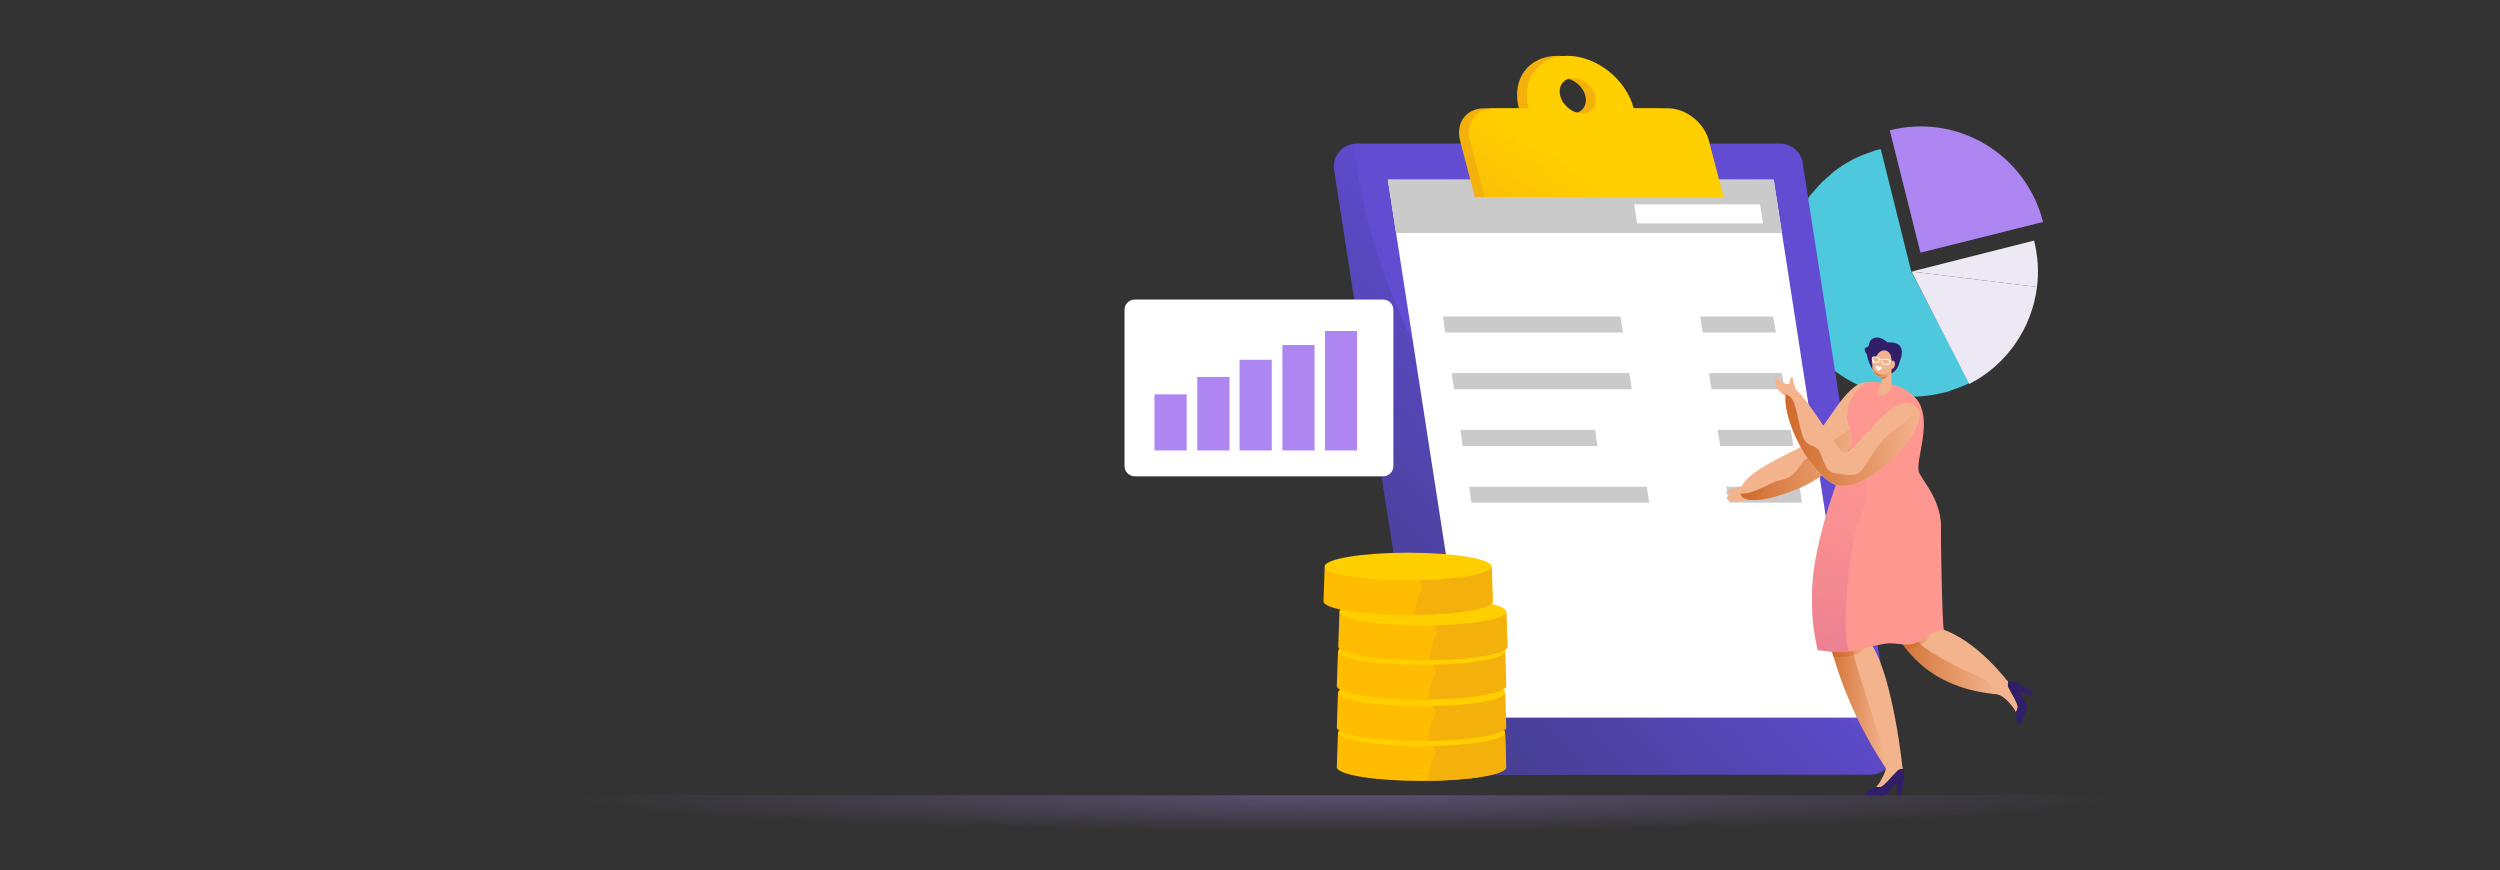 <?xml version="1.0" encoding="UTF-8"?> <svg xmlns="http://www.w3.org/2000/svg" xmlns:xlink="http://www.w3.org/1999/xlink" version="1.1" id="Layer_1" x="0px" y="0px" viewBox="0 0 1034 360" style="enable-background:new 0 0 1034 360;" xml:space="preserve"><rect x="0" y="0" width="1034" height="360" fill="#333333" stroke="none"/> <style type="text/css"> .st0{opacity:0.32;fill:url(#SVGID_1_);} .st1{fill:#614CD2;} .st2{fill:#FFFFFF;} .st3{fill:#4EC8DC;} .st4{fill:#AD86F2;} .st5{fill:#EDE9F4;} .st6{fill:url(#SVGID_00000124869316163383851050000007638416401146309257_);} .st7{fill:#CACACA;} .st8{fill:#F4B10B;} .st9{fill:#FFCF00;} .st10{fill:url(#SVGID_00000139282755612918152460000014212917441466745732_);} .st11{fill:#FFBC00;} .st12{fill:#F3B38D;} .st13{fill:url(#SVGID_00000035511718770979799010000015758407041544606126_);} .st14{fill:#311E69;} .st15{fill:url(#SVGID_00000047761078384500780360000007429517179718787461_);} .st16{fill:url(#SVGID_00000042695247936644872550000000734395534603301001_);} .st17{fill:url(#SVGID_00000167393523640573681250000006386150239869756070_);} .st18{fill:url(#SVGID_00000075842788552484061460000004346409135004163766_);} .st19{fill:#FF9791;} .st20{fill:url(#SVGID_00000044163989076429933750000013033686160639800751_);} .st21{fill:url(#SVGID_00000153689864960965572960000003864445376383972003_);} .st22{fill:url(#SVGID_00000078009951083366926040000012659076871374887866_);} .st23{fill:url(#SVGID_00000087411591825265999520000004174217062771194044_);} </style> <radialGradient id="SVGID_1_" cx="591.721" cy="329.12" r="285.358" gradientTransform="matrix(1.121 0 0 5.094702e-02 -106.904 312.6)" gradientUnits="userSpaceOnUse"> <stop offset="3.458915e-04" style="stop-color:#AD86F2"></stop> <stop offset="1" style="stop-color:#AD86F2;stop-opacity:0"></stop> </radialGradient> <rect x="240.1" y="328.9" class="st0" width="643.8" height="26.1"></rect> <g> <g> <g> <path class="st1" d="M738.7,117.3c0-0.1,0-0.1,0-0.1C738.7,117.2,738.7,117.2,738.7,117.3z"></path> <path class="st1" d="M747.7,82.6c0.1-0.1,0.2-0.2,0.2-0.3C747.9,82.3,747.8,82.5,747.7,82.6z"></path> <path class="st1" d="M750.1,79.4c0.1-0.1,0.2-0.2,0.3-0.3C750.3,79.2,750.2,79.3,750.1,79.4z"></path> <path class="st1" d="M739,120.1c0-0.2-0.1-0.3-0.1-0.5C739,119.8,739,120,739,120.1z"></path> <path class="st1" d="M740.7,97.2c0.1-0.2,0.1-0.3,0.1-0.5C740.7,96.9,740.7,97.1,740.7,97.2z"></path> <path class="st1" d="M748.5,81.5c0.1-0.1,0.1-0.2,0.2-0.3C748.6,81.4,748.5,81.5,748.5,81.5z"></path> <path class="st1" d="M751.6,77.6c0.1-0.1,0.2-0.2,0.3-0.3C751.8,77.4,751.7,77.5,751.6,77.6z"></path> <path class="st1" d="M738.9,118.8c0-0.1-0.1-0.3-0.1-0.4C738.8,118.5,738.9,118.7,738.9,118.8z"></path> <path class="st1" d="M749.4,80.3c0.1-0.1,0.1-0.1,0.2-0.2C749.5,80.2,749.4,80.3,749.4,80.3z"></path> <path class="st1" d="M750.8,78.5c0.1-0.1,0.2-0.2,0.3-0.3C751,78.3,751,78.4,750.8,78.5z"></path> <path class="st1" d="M739.5,122.6c-0.1-0.2-0.1-0.3-0.1-0.5C739.4,122.2,739.4,122.4,739.5,122.6z"></path> <path class="st1" d="M740.3,98.3c0.1-0.2,0.1-0.3,0.1-0.5C740.5,98,740.4,98.2,740.3,98.3z"></path> <path class="st1" d="M754.4,74.7c0.1-0.1,0.1-0.1,0.2-0.1C754.5,74.6,754.4,74.7,754.4,74.7z"></path> <path class="st1" d="M755.2,73.9c0.1-0.1,0.2-0.2,0.3-0.3C755.5,73.7,755.4,73.8,755.2,73.9z"></path> <path class="st1" d="M753.3,75.8c0.1-0.1,0.2-0.2,0.2-0.3C753.5,75.7,753.4,75.7,753.3,75.8z"></path> <path class="st1" d="M738.6,108.2c0-0.1,0-0.2,0.1-0.3C738.6,108,738.6,108.1,738.6,108.2z"></path> <path class="st1" d="M752.4,76.7c0.1-0.1,0.2-0.2,0.3-0.3C752.6,76.5,752.6,76.6,752.4,76.7z"></path> <path class="st1" d="M739.3,121.3c0-0.2-0.1-0.3-0.1-0.5C739.2,121,739.2,121.2,739.3,121.3z"></path> <path class="st1" d="M744.5,87.9c0.1-0.1,0.1-0.2,0.1-0.3C744.6,87.7,744.6,87.8,744.5,87.9z"></path> <path class="st1" d="M743.9,89.1c0.1-0.1,0.1-0.3,0.2-0.4C744.1,88.8,744,89,743.9,89.1z"></path> <path class="st1" d="M743.4,90.2c0.1-0.1,0.1-0.3,0.2-0.4C743.5,89.9,743.4,90,743.4,90.2z"></path> <path class="st1" d="M738.5,113.5c0-0.2,0-0.3,0-0.5C738.5,113.2,738.5,113.3,738.5,113.5z"></path> <path class="st1" d="M738.5,112.3c0-0.2,0-0.3,0-0.5C738.5,112,738.5,112.1,738.5,112.3z"></path> <path class="st1" d="M742,93.4c0.1-0.1,0.1-0.2,0.1-0.3C742.1,93.2,742,93.3,742,93.4z"></path> <path class="st1" d="M742.9,91.2c0.1-0.1,0.1-0.3,0.2-0.4C743,91,743,91.1,742.9,91.2z"></path> <path class="st1" d="M742.4,92.3c0.1-0.1,0.1-0.3,0.2-0.4C742.5,92,742.5,92.2,742.4,92.3z"></path> <path class="st1" d="M756.2,73.2c0.1-0.1,0.2-0.2,0.3-0.3C756.4,72.9,756.3,73,756.2,73.2z"></path> <path class="st1" d="M745.2,86.6c0.1-0.1,0.1-0.2,0.1-0.2C745.3,86.5,745.3,86.6,745.2,86.6z"></path> <path class="st1" d="M738.6,116c0-0.1,0-0.2,0-0.4C738.6,115.7,738.6,115.8,738.6,116z"></path> <path class="st1" d="M746.4,84.6c0.1-0.1,0.2-0.3,0.2-0.4C746.6,84.3,746.5,84.5,746.4,84.6z"></path> <path class="st1" d="M738.5,109.6c0-0.1,0-0.1,0-0.2C738.5,109.5,738.5,109.5,738.5,109.6z"></path> <path class="st1" d="M747,83.6c0.1-0.1,0.2-0.3,0.2-0.4C747.2,83.4,747.1,83.5,747,83.6z"></path> <path class="st1" d="M741.5,94.8c0.1-0.1,0.1-0.2,0.1-0.3C741.5,94.6,741.5,94.7,741.5,94.8z"></path> <path class="st1" d="M745.8,85.6c0.1-0.1,0.2-0.2,0.2-0.3C745.9,85.4,745.9,85.5,745.8,85.6z"></path> <path class="st1" d="M741,96c0.1-0.1,0.1-0.3,0.1-0.4C741.1,95.8,741.1,95.9,741,96z"></path> <path class="st1" d="M738.5,114.7c0-0.2,0-0.3,0-0.5C738.5,114.4,738.5,114.6,738.5,114.7z"></path> <path class="st1" d="M814.5,158.7c-0.4,0.2-0.8,0.4-1.3,0.6C813.7,159.2,814.1,159,814.5,158.7z"></path> <path class="st1" d="M811.5,160.2c-0.3,0.1-0.5,0.2-0.8,0.3C811,160.4,811.2,160.3,811.5,160.2z"></path> <path class="st1" d="M769.8,64.4c0.3-0.1,0.5-0.2,0.8-0.3C770.3,64.2,770.1,64.3,769.8,64.4z"></path> <path class="st1" d="M808.9,161.2c-0.3,0.1-0.5,0.2-0.8,0.3C808.3,161.4,808.6,161.3,808.9,161.2z"></path> <path class="st1" d="M772.5,63.3c0.3-0.1,0.5-0.2,0.8-0.3C773,63.2,772.7,63.3,772.5,63.3z"></path> <path class="st1" d="M739.5,102c0-0.1,0.1-0.2,0.1-0.2C739.5,101.9,739.5,102,739.5,102z"></path> <path class="st1" d="M765.4,66.6c0.1-0.1,0.2-0.1,0.3-0.2C765.6,66.5,765.5,66.5,765.4,66.6z"></path> <path class="st1" d="M768.5,65c0.3-0.1,0.6-0.3,0.9-0.4C769,64.8,768.7,64.9,768.5,65z"></path> <path class="st1" d="M810.2,160.7c-0.3,0.1-0.5,0.2-0.8,0.3C809.7,160.9,809.9,160.8,810.2,160.7z"></path> <path class="st1" d="M771.1,63.8c0.3-0.1,0.5-0.2,0.8-0.3C771.6,63.7,771.4,63.8,771.1,63.8z"></path> <path class="st1" d="M812.8,159.5c-0.3,0.1-0.6,0.3-0.9,0.4C812.3,159.8,812.6,159.7,812.8,159.5z"></path> <path class="st1" d="M768,65.2c-0.4,0.2-0.9,0.4-1.3,0.6l0,0C767.2,65.6,767.6,65.4,768,65.2z"></path> <path class="st1" d="M776.5,62c0.5-0.1,0.9-0.2,1.4-0.3C777.5,61.8,777,61.9,776.5,62z"></path> <path class="st1" d="M738.5,111c0-0.1,0-0.3,0-0.4C738.5,110.7,738.5,110.9,738.5,111z"></path> <path class="st1" d="M773.8,62.9c0.3-0.1,0.6-0.2,0.8-0.3C774.4,62.7,774.1,62.8,773.8,62.9z"></path> <path class="st1" d="M739.2,103.4c0-0.1,0.1-0.3,0.1-0.4C739.3,103.1,739.3,103.2,739.2,103.4z"></path> <path class="st1" d="M775.2,62.4c0.3-0.1,0.6-0.2,0.9-0.3C775.8,62.2,775.5,62.4,775.2,62.4z"></path> <path class="st1" d="M738.9,105.8c0-0.2,0.1-0.3,0.1-0.5C738.9,105.5,738.9,105.6,738.9,105.8z"></path> <path class="st1" d="M759,70.8c0.1-0.1,0.2-0.2,0.3-0.2C759.2,70.6,759.1,70.7,759,70.8z"></path> <path class="st1" d="M738.7,107c0-0.2,0.1-0.3,0.1-0.5C738.7,106.7,738.7,106.8,738.7,107z"></path> <path class="st1" d="M806.2,162.2c-0.3,0.1-0.6,0.2-0.9,0.3C805.5,162.3,805.9,162.2,806.2,162.2z"></path> <path class="st1" d="M804.8,162.6c-0.5,0.1-0.9,0.2-1.4,0.3C803.9,162.8,804.3,162.7,804.8,162.6z"></path> <path class="st1" d="M760.2,69.8c0.1,0,0.1-0.1,0.1-0.1C760.3,69.8,760.3,69.8,760.2,69.8z"></path> <path class="st1" d="M739.8,123.8c-0.1-0.1-0.1-0.3-0.1-0.4C739.7,123.6,739.7,123.7,739.8,123.8z"></path> <path class="st1" d="M757,72.4c0.1-0.1,0.2-0.2,0.3-0.3C757.3,72.1,757.2,72.2,757,72.4z"></path> <path class="st1" d="M758,71.6c0.1-0.1,0.2-0.2,0.3-0.3C758.2,71.4,758.1,71.5,758,71.6z"></path> <path class="st1" d="M740.1,99.5c0.1-0.1,0.1-0.3,0.1-0.4C740.1,99.2,740.1,99.4,740.1,99.5z"></path> <path class="st1" d="M807.5,161.7c-0.3,0.1-0.6,0.2-0.8,0.3C807,161.9,807.3,161.8,807.5,161.7z"></path> <path class="st1" d="M764.3,67.2c0.1-0.1,0.3-0.2,0.4-0.2C764.5,67,764.4,67.2,764.3,67.2z"></path> <path class="st1" d="M762.2,68.5c0.1-0.1,0.3-0.2,0.4-0.2C762.5,68.4,762.3,68.4,762.2,68.5z"></path> <path class="st1" d="M739.8,100.7c0-0.1,0.1-0.2,0.1-0.3C739.8,100.4,739.8,100.6,739.8,100.7z"></path> <path class="st1" d="M763.2,67.8c0.1-0.1,0.3-0.2,0.4-0.2C763.5,67.7,763.4,67.8,763.2,67.8z"></path> <path class="st1" d="M739,104.6c0-0.2,0.1-0.3,0.1-0.5C739.1,104.3,739,104.4,739,104.6z"></path> <path class="st1" d="M761.2,69.2c0.1-0.1,0.2-0.2,0.3-0.2C761.4,69,761.3,69.1,761.2,69.2z"></path> <path class="st2" d="M738.5,109.4c0-0.4,0.1-0.8,0.1-1.2C738.6,108.6,738.6,109,738.5,109.4z"></path> <path class="st2" d="M738.7,106.5c0-0.2,0.1-0.5,0.1-0.7C738.8,106,738.8,106.3,738.7,106.5z"></path> <path class="st2" d="M738.5,110.6c0-0.3,0-0.7,0.1-1C738.5,109.9,738.5,110.3,738.5,110.6z"></path> <path class="st2" d="M738.6,107.9c0-0.3,0.1-0.6,0.1-0.9C738.7,107.3,738.7,107.6,738.6,107.9z"></path> <path class="st2" d="M806.7,162c-0.2,0.1-0.3,0.1-0.5,0.2C806.3,162.1,806.5,162,806.7,162z"></path> <path class="st2" d="M809.4,161c-0.2,0.1-0.3,0.1-0.6,0.2C809.1,161.2,809.2,161.1,809.4,161z"></path> <path class="st2" d="M805.3,162.4c-0.2,0.1-0.3,0.1-0.5,0.1C805,162.5,805.1,162.4,805.3,162.4z"></path> <path class="st2" d="M808.1,161.5c-0.2,0.1-0.3,0.1-0.6,0.2C807.7,161.6,807.9,161.6,808.1,161.5z"></path> <path class="st2" d="M740.1,125c-0.1-0.4-0.2-0.8-0.3-1.2C739.8,124.2,739.9,124.6,740.1,125z"></path> <path class="st2" d="M739.7,123.4c-0.1-0.3-0.1-0.6-0.2-0.9C739.5,122.9,739.6,123.2,739.7,123.4z"></path> <path class="st2" d="M813.3,159.4c-0.1,0.1-0.3,0.1-0.4,0.2C813,159.5,813.1,159.4,813.3,159.4z"></path> <path class="st2" d="M810.7,160.5c-0.2,0.1-0.3,0.2-0.5,0.2C810.4,160.6,810.6,160.6,810.7,160.5z"></path> <path class="st2" d="M814.5,158.7L814.5,158.7L814.5,158.7z"></path> <path class="st2" d="M812,159.9c-0.2,0.1-0.3,0.2-0.5,0.2C811.7,160.1,811.9,160,812,159.9z"></path> <path class="st2" d="M739,119.6c-0.1-0.3-0.1-0.6-0.1-0.8C738.9,119,738.9,119.3,739,119.6z"></path> <path class="st2" d="M739.4,122.1c-0.1-0.2-0.1-0.5-0.2-0.7C739.3,121.6,739.3,121.8,739.4,122.1z"></path> <path class="st2" d="M738.6,115.6c0-0.3-0.1-0.6-0.1-0.9C738.5,115,738.5,115.3,738.6,115.6z"></path> <path class="st2" d="M738.5,113.1c0-0.2,0-0.5,0-0.7C738.5,112.5,738.5,112.8,738.5,113.1z"></path> <path class="st2" d="M738.7,117.2c-0.1-0.4-0.1-0.8-0.1-1.2C738.6,116.4,738.6,116.8,738.7,117.2z"></path> <path class="st2" d="M738.5,114.3c0-0.2,0-0.5,0-0.7C738.5,113.7,738.5,114,738.5,114.3z"></path> <path class="st2" d="M739.1,120.9c-0.1-0.2-0.1-0.5-0.1-0.7C739.1,120.4,739.1,120.6,739.1,120.9z"></path> <path class="st2" d="M738.8,118.4c-0.1-0.3-0.1-0.7-0.1-1.1C738.7,117.7,738.7,118,738.8,118.4z"></path> <path class="st2" d="M738.5,111.8c0-0.3,0-0.5,0-0.8C738.5,111.3,738.5,111.5,738.5,111.8z"></path> <path class="st2" d="M738.9,105.3c0.1-0.2,0.1-0.5,0.1-0.7C739,104.8,738.9,105.1,738.9,105.3z"></path> <path class="st2" d="M758.3,71.3c0.2-0.2,0.5-0.3,0.6-0.5C758.8,71,758.6,71.1,758.3,71.3z"></path> <path class="st2" d="M757.4,72.1c0.2-0.2,0.4-0.3,0.6-0.5C757.8,71.7,757.6,71.9,757.4,72.1z"></path> <path class="st2" d="M760.3,69.8c0.3-0.2,0.6-0.4,0.9-0.6C760.9,69.4,760.6,69.6,760.3,69.8z"></path> <path class="st2" d="M761.5,68.9c0.2-0.2,0.5-0.3,0.7-0.5C762,68.6,761.8,68.8,761.5,68.9z"></path> <path class="st2" d="M759.3,70.6c0.3-0.2,0.6-0.5,1-0.7C759.9,70.1,759.6,70.3,759.3,70.6z"></path> <path class="st2" d="M756.5,72.8c0.2-0.2,0.3-0.3,0.6-0.5C756.8,72.5,756.7,72.6,756.5,72.8z"></path> <path class="st2" d="M751.9,77.3c0.2-0.2,0.3-0.3,0.5-0.6C752.3,76.9,752.1,77.1,751.9,77.3z"></path> <path class="st2" d="M752.7,76.4c0.2-0.2,0.4-0.4,0.6-0.6C753.1,76,752.9,76.2,752.7,76.4z"></path> <path class="st2" d="M754.6,74.6c0.2-0.2,0.5-0.5,0.7-0.7C755,74.1,754.8,74.3,754.6,74.6z"></path> <path class="st2" d="M753.5,75.5c0.3-0.3,0.6-0.6,0.9-0.8C754.1,75,753.8,75.3,753.5,75.5z"></path> <path class="st2" d="M755.5,73.7c0.2-0.2,0.4-0.3,0.6-0.5C755.9,73.3,755.8,73.5,755.5,73.7z"></path> <path class="st2" d="M739.1,104.1c0.1-0.2,0.1-0.5,0.1-0.7C739.1,103.6,739.1,103.9,739.1,104.1z"></path> <path class="st2" d="M762.6,68.2c0.2-0.1,0.4-0.3,0.6-0.4C763,68,762.8,68.1,762.6,68.2z"></path> <path class="st2" d="M770.6,64.1c0.2-0.1,0.3-0.2,0.5-0.2C770.9,64,770.8,64,770.6,64.1z"></path> <path class="st2" d="M771.9,63.6c0.2-0.1,0.3-0.1,0.6-0.2C772.3,63.4,772.1,63.5,771.9,63.6z"></path> <path class="st2" d="M776.1,62.2c0.2-0.1,0.3-0.1,0.5-0.1C776.4,62.1,776.3,62.1,776.1,62.2z"></path> <path class="st2" d="M774.7,62.6c0.2-0.1,0.3-0.1,0.5-0.2C775,62.5,774.8,62.5,774.7,62.6z"></path> <path class="st2" d="M751.1,78.2c0.2-0.2,0.3-0.3,0.5-0.6C751.5,77.8,751.3,78,751.1,78.2z"></path> <path class="st2" d="M764.7,67c0.2-0.1,0.5-0.3,0.7-0.4C765.2,66.7,764.9,66.9,764.7,67z"></path> <path class="st2" d="M763.6,67.6c0.2-0.1,0.5-0.3,0.6-0.4C764.1,67.3,763.9,67.5,763.6,67.6z"></path> <path class="st2" d="M765.7,66.4c0.3-0.2,0.7-0.4,1.1-0.6C766.4,66,766.1,66.2,765.7,66.4z"></path> <path class="st2" d="M769.3,64.6c0.2-0.1,0.3-0.2,0.5-0.2C769.6,64.5,769.5,64.6,769.3,64.6z"></path> <path class="st2" d="M768,65.2c0.1-0.1,0.3-0.1,0.4-0.2C768.3,65.1,768.2,65.2,768,65.2z"></path> <path class="st2" d="M773.2,63c0.2-0.1,0.3-0.1,0.6-0.2C773.6,62.9,773.5,63,773.2,63z"></path> <path class="st2" d="M750.3,79.1c0.2-0.2,0.3-0.4,0.5-0.6C750.7,78.7,750.5,78.9,750.3,79.1z"></path> <path class="st2" d="M741.5,94.5c0.1-0.3,0.3-0.7,0.4-1.1C741.8,93.8,741.7,94.2,741.5,94.5z"></path> <path class="st2" d="M743.1,90.8c0.1-0.2,0.2-0.5,0.3-0.7C743.3,90.4,743.2,90.6,743.1,90.8z"></path> <path class="st2" d="M742.6,91.9c0.1-0.2,0.2-0.5,0.3-0.7C742.8,91.5,742.7,91.7,742.6,91.9z"></path> <path class="st2" d="M742.1,93.1c0.1-0.3,0.2-0.5,0.3-0.8C742.3,92.6,742.2,92.8,742.1,93.1z"></path> <path class="st2" d="M740.8,96.8c0.1-0.2,0.2-0.5,0.2-0.7C741,96.3,740.9,96.5,740.8,96.8z"></path> <path class="st2" d="M739.3,103c0.1-0.3,0.1-0.6,0.2-0.9C739.4,102.3,739.3,102.7,739.3,103z"></path> <path class="st2" d="M739.5,101.8c0.1-0.4,0.2-0.8,0.2-1.1C739.7,101,739.6,101.4,739.5,101.8z"></path> <path class="st2" d="M740.2,99.1c0.1-0.2,0.1-0.5,0.2-0.7C740.3,98.6,740.2,98.8,740.2,99.1z"></path> <path class="st2" d="M739.8,100.3c0.1-0.3,0.1-0.6,0.2-0.8C739.9,99.8,739.9,100,739.8,100.3z"></path> <path class="st2" d="M740.5,97.9c0.1-0.2,0.1-0.5,0.2-0.7C740.6,97.4,740.5,97.6,740.5,97.9z"></path> <path class="st2" d="M741.2,95.6c0.1-0.3,0.2-0.6,0.3-0.9C741.4,95.1,741.3,95.4,741.2,95.6z"></path> <path class="st2" d="M747.3,83.2c0.1-0.2,0.3-0.4,0.4-0.6C747.6,82.8,747.4,83,747.3,83.2z"></path> <path class="st2" d="M748,82.2c0.2-0.2,0.3-0.5,0.5-0.7C748.3,81.8,748.1,82,748,82.2z"></path> <path class="st2" d="M743.6,89.8c0.1-0.2,0.2-0.5,0.3-0.7C743.8,89.3,743.7,89.5,743.6,89.8z"></path> <path class="st2" d="M746.7,84.2c0.1-0.2,0.3-0.4,0.4-0.6C746.9,83.8,746.8,84,746.7,84.2z"></path> <path class="st2" d="M749.5,80.2c0.2-0.2,0.4-0.5,0.6-0.7C749.9,79.7,749.7,79.9,749.5,80.2z"></path> <path class="st2" d="M748.7,81.3c0.2-0.3,0.5-0.6,0.7-0.9C749.1,80.7,748.9,81,748.7,81.3z"></path> <path class="st2" d="M746,85.3c0.1-0.2,0.3-0.5,0.4-0.6C746.3,84.8,746.2,85,746,85.3z"></path> <path class="st2" d="M744.6,87.7c0.2-0.3,0.4-0.7,0.6-1C745,87,744.8,87.3,744.6,87.7z"></path> <path class="st2" d="M744.1,88.7c0.1-0.3,0.3-0.5,0.4-0.7C744.3,88.2,744.2,88.5,744.1,88.7z"></path> <path class="st2" d="M745.4,86.4c0.2-0.3,0.3-0.5,0.5-0.7C745.7,85.9,745.5,86.1,745.4,86.4z"></path> <path class="st3" d="M777.9,61.7c-0.5,0.1-0.9,0.2-1.4,0.3c-0.2,0.1-0.3,0.1-0.5,0.1c-0.3,0.1-0.6,0.2-0.9,0.3 c-0.2,0.1-0.3,0.1-0.5,0.2c-0.3,0.1-0.6,0.2-0.8,0.3c-0.2,0.1-0.3,0.1-0.6,0.2c-0.3,0.1-0.5,0.2-0.8,0.3 c-0.2,0.1-0.3,0.1-0.6,0.2c-0.3,0.1-0.5,0.2-0.8,0.3c-0.2,0.1-0.3,0.1-0.5,0.2c-0.3,0.1-0.5,0.2-0.8,0.3 c-0.2,0.1-0.3,0.1-0.5,0.2c-0.3,0.1-0.6,0.3-0.9,0.4c-0.1,0.1-0.3,0.1-0.4,0.2c-0.4,0.2-0.9,0.4-1.3,0.6l0,0 c-0.3,0.2-0.7,0.4-1.1,0.6c-0.1,0.1-0.2,0.1-0.3,0.2c-0.2,0.1-0.5,0.3-0.7,0.4c-0.1,0.1-0.3,0.2-0.4,0.2 c-0.2,0.1-0.5,0.2-0.6,0.4c-0.1,0.1-0.3,0.2-0.4,0.2c-0.2,0.1-0.4,0.3-0.6,0.4c-0.1,0.1-0.3,0.2-0.4,0.2 c-0.2,0.2-0.5,0.3-0.7,0.5c-0.1,0.1-0.2,0.2-0.3,0.2c-0.3,0.2-0.6,0.4-0.9,0.6c-0.1,0-0.1,0.1-0.1,0.1c-0.3,0.2-0.6,0.5-1,0.7 c-0.1,0.1-0.2,0.2-0.3,0.2c-0.2,0.2-0.5,0.3-0.6,0.5c-0.1,0.1-0.2,0.2-0.3,0.3c-0.2,0.2-0.4,0.3-0.6,0.5 c-0.1,0.1-0.2,0.2-0.3,0.3c-0.2,0.2-0.4,0.3-0.6,0.5c-0.1,0.1-0.2,0.2-0.3,0.3c-0.2,0.2-0.4,0.3-0.6,0.5 c-0.1,0.1-0.2,0.2-0.3,0.3c-0.2,0.2-0.5,0.5-0.7,0.7c-0.1,0.1-0.1,0.1-0.2,0.1c-0.3,0.3-0.6,0.6-0.9,0.8 c-0.1,0.1-0.2,0.2-0.2,0.3c-0.2,0.2-0.4,0.4-0.6,0.6c-0.1,0.1-0.2,0.2-0.3,0.3c-0.2,0.2-0.3,0.3-0.5,0.6 c-0.1,0.1-0.2,0.2-0.3,0.3c-0.2,0.2-0.3,0.3-0.5,0.6c-0.1,0.1-0.2,0.2-0.3,0.3c-0.2,0.2-0.3,0.4-0.5,0.6 c-0.1,0.1-0.2,0.2-0.3,0.3c-0.2,0.2-0.4,0.5-0.6,0.7c-0.1,0.1-0.1,0.1-0.2,0.2c-0.2,0.3-0.5,0.6-0.7,0.9 c-0.1,0.1-0.1,0.2-0.2,0.3c-0.2,0.2-0.3,0.5-0.5,0.7c-0.1,0.1-0.2,0.2-0.2,0.3c-0.1,0.2-0.3,0.4-0.4,0.6 c-0.1,0.1-0.2,0.3-0.2,0.4c-0.1,0.2-0.3,0.4-0.4,0.6c-0.1,0.1-0.2,0.3-0.2,0.4c-0.1,0.2-0.3,0.4-0.4,0.6 c-0.1,0.1-0.2,0.2-0.2,0.3c-0.2,0.2-0.3,0.5-0.5,0.7c-0.1,0.1-0.1,0.2-0.1,0.2c-0.2,0.3-0.4,0.7-0.6,1c-0.1,0.1-0.1,0.2-0.1,0.3 c-0.1,0.2-0.3,0.5-0.4,0.7c-0.1,0.1-0.1,0.2-0.2,0.4c-0.1,0.2-0.2,0.5-0.3,0.7c-0.1,0.1-0.1,0.3-0.2,0.4 c-0.1,0.2-0.2,0.5-0.3,0.7c-0.1,0.1-0.1,0.3-0.2,0.4c-0.1,0.2-0.2,0.5-0.3,0.7c-0.1,0.1-0.1,0.3-0.2,0.4 c-0.1,0.3-0.2,0.5-0.3,0.8c-0.1,0.1-0.1,0.2-0.1,0.3c-0.1,0.3-0.3,0.7-0.4,1.1c-0.1,0.1-0.1,0.2-0.1,0.3 c-0.1,0.3-0.2,0.6-0.3,0.9c-0.1,0.1-0.1,0.3-0.1,0.4c-0.1,0.2-0.2,0.5-0.2,0.7c-0.1,0.2-0.1,0.3-0.1,0.5 c-0.1,0.2-0.1,0.5-0.2,0.7c-0.1,0.2-0.1,0.3-0.1,0.5c-0.1,0.2-0.1,0.5-0.2,0.7c-0.1,0.1-0.1,0.3-0.1,0.4 c-0.1,0.3-0.1,0.6-0.2,0.8c0,0.1-0.1,0.2-0.1,0.3c-0.1,0.4-0.2,0.7-0.2,1.1c0,0.1-0.1,0.2-0.1,0.2c-0.1,0.3-0.1,0.6-0.2,0.9 c0,0.1-0.1,0.3-0.1,0.4c-0.1,0.2-0.1,0.5-0.1,0.7c0,0.2-0.1,0.3-0.1,0.5c-0.1,0.2-0.1,0.5-0.1,0.7c0,0.2-0.1,0.3-0.1,0.5 c-0.1,0.2-0.1,0.5-0.1,0.7c0,0.2-0.1,0.3-0.1,0.5c0,0.3-0.1,0.6-0.1,0.9c0,0.1,0,0.2-0.1,0.3c-0.1,0.4-0.1,0.8-0.1,1.2 c0,0.1,0,0.1,0,0.2c0,0.3-0.1,0.7-0.1,1c0,0.1,0,0.3,0,0.4c0,0.3,0,0.5,0,0.8c0,0.2,0,0.3,0,0.5c0,0.2,0,0.5,0,0.7 c0,0.2,0,0.3,0,0.5c0,0.2,0,0.5,0,0.7c0,0.2,0,0.3,0,0.5c0,0.3,0.1,0.6,0.1,0.9c0,0.1,0,0.2,0,0.4c0.1,0.4,0.1,0.8,0.1,1.2 c0,0.1,0,0.1,0,0.1c0.1,0.3,0.1,0.7,0.1,1.1c0,0.1,0.1,0.3,0.1,0.4c0.1,0.3,0.1,0.6,0.1,0.8c0,0.2,0.1,0.3,0.1,0.5 c0.1,0.2,0.1,0.5,0.1,0.7c0,0.2,0.1,0.3,0.1,0.5c0.1,0.2,0.1,0.5,0.2,0.7c0.1,0.2,0.1,0.3,0.1,0.5c0.1,0.3,0.1,0.6,0.2,0.9 c0.1,0.1,0.1,0.3,0.1,0.4c0.1,0.4,0.2,0.8,0.3,1.2c7,28,35.4,44.9,63.4,37.9c0.5-0.1,0.9-0.2,1.4-0.3c0.2-0.1,0.3-0.1,0.5-0.1 c0.3-0.1,0.6-0.2,0.9-0.3c0.2-0.1,0.3-0.1,0.5-0.2c0.3-0.1,0.6-0.2,0.8-0.3c0.2-0.1,0.3-0.1,0.6-0.2c0.3-0.1,0.5-0.2,0.8-0.3 c0.2-0.1,0.3-0.1,0.6-0.2c0.3-0.1,0.5-0.2,0.8-0.3c0.2-0.1,0.3-0.2,0.5-0.2c0.3-0.1,0.5-0.2,0.8-0.3c0.2-0.1,0.3-0.2,0.5-0.2 c0.3-0.1,0.6-0.3,0.9-0.4c0.1-0.1,0.3-0.1,0.4-0.2c0.4-0.2,0.9-0.4,1.3-0.6l0,0l-24.1-46.1L777.9,61.7z"></path> <path class="st4" d="M781.6,53.9l12.7,50.6L845,91.8C837.9,63.7,809.5,46.8,781.6,53.9z"></path> </g> <g> <path class="st5" d="M841.3,99.5l-50.6,12.8l51.8,6.4C843.3,112.4,842.9,106,841.3,99.5z"></path> <path class="st5" d="M790.6,112.3l23.9,46.5c15.5-7.9,25.9-23.1,28-40.1L790.6,112.3z"></path> </g> </g> <g> <g> <path class="st1" d="M783.2,309.4L745.6,67.4c-0.7-4.6-4.7-8-9.3-8h-7.1H568.2h-7.1c-5.8,0-10.2,5.2-9.3,10.9l37.6,242.1 c0.7,4.6,4.7,8,9.3,8h7.1h160.9h7.1C779.6,320.3,784,315.1,783.2,309.4z"></path> <linearGradient id="SVGID_00000098919516988641040460000012258484925349369743_" gradientUnits="userSpaceOnUse" x1="549.584" y1="65.277" x2="683.828" y2="186.992" gradientTransform="matrix(1 0 0 -1 0 362)"> <stop offset="0" style="stop-color:#3F3B80"></stop> <stop offset="0.995" style="stop-color:#3F3B80;stop-opacity:5.046248e-03"></stop> <stop offset="1" style="stop-color:#3F3B80;stop-opacity:0"></stop> </linearGradient> <path style="fill:url(#SVGID_00000098919516988641040460000012258484925349369743_);" d="M576.3,123.4 c-8.3-20.4-14-42.1-16.3-63.9c-5.3,0.6-9.1,5.5-8.2,10.8l37.6,242.1c0.7,4.6,4.7,8,9.3,8h7.1h160.9h7.1c5.8,0,10.2-5.2,9.3-10.9 l-0.1-0.6c-31.7-22-68.7-36.4-101.2-57.6C634.8,220.6,597.2,175.5,576.3,123.4z"></path> <polygon class="st2" points="608.5,296.8 768,296.8 733.6,74.3 574,74.3 "></polygon> <g> <polygon class="st7" points="733.6,74.3 574,74.3 577.4,96.4 737,96.4 "></polygon> </g> <g> <polygon class="st2" points="727.9,84.5 675.9,84.5 677.1,92.4 729.2,92.4 "></polygon> </g> <g> <g> <polygon class="st7" points="670.2,130.9 596.8,130.9 597.8,137.5 671.3,137.5 "></polygon> </g> <g> <polygon class="st7" points="733.4,130.9 703.2,130.9 704.2,137.5 734.5,137.5 "></polygon> </g> <g> <polygon class="st7" points="673.9,154.3 600.4,154.3 601.4,161 674.9,161 "></polygon> </g> <g> <polygon class="st7" points="737,154.3 706.8,154.3 707.9,161 738.1,161 "></polygon> </g> <g> <polygon class="st7" points="659.7,177.8 604,177.8 605,184.5 660.7,184.5 "></polygon> </g> <g> <polygon class="st7" points="740.7,177.8 710.4,177.8 711.5,184.5 741.7,184.5 "></polygon> </g> <g> <polygon class="st7" points="681.1,201.3 607.6,201.3 608.6,207.9 682.1,207.9 "></polygon> </g> <g> <polygon class="st7" points="744.3,201.3 714,201.3 715.1,207.9 745.3,207.9 "></polygon> </g> </g> <g> <g> <path class="st8" d="M603.9,58.2l6.1,23.3h98.8l-6.1-23.3c-1.9-7.4-9.5-13.4-16.8-13.4h-14.3c-3.1-12-15.4-21.7-27.4-21.7 c-12,0-19.2,9.7-16,21.7h-14.3C606.4,44.8,602,50.8,603.9,58.2z M641.2,39.6c-1-4,1.4-7.3,5.4-7.3c4,0,8.1,3.3,9.1,7.3 c1,4-1.4,7.3-5.4,7.3C646.3,46.8,642.3,43.6,641.2,39.6z"></path> </g> <g> <path class="st9" d="M608,58.2l6.1,23.3h98.8l-6.1-23.3c-1.9-7.4-9.5-13.4-16.8-13.4h-14.3c-3.1-12-15.4-21.7-27.4-21.7 s-19.2,9.7-16,21.7h-14.3C610.5,44.8,606.1,50.8,608,58.2z M645.3,39.6c-1-4,1.4-7.3,5.4-7.3s8.1,3.3,9.1,7.3s-1.4,7.3-5.4,7.3 S646.3,43.6,645.3,39.6z"></path> </g> <linearGradient id="SVGID_00000008111511185550759040000005764948185588989618_" gradientUnits="userSpaceOnUse" x1="612.663" y1="244.715" x2="647.567" y2="296.325" gradientTransform="matrix(1 0 0 -1 0 362)"> <stop offset="0" style="stop-color:#F4B10B"></stop> <stop offset="0.995" style="stop-color:#F4B10B;stop-opacity:5.046248e-03"></stop> <stop offset="1" style="stop-color:#F4B10B;stop-opacity:0"></stop> </linearGradient> <path style="fill:url(#SVGID_00000008111511185550759040000005764948185588989618_);" d="M637.9,62.9 c-6.1-2.7-12.1-5.8-16.4-10.8c-1.9-2.2-3.3-4.7-4.5-7.3c-6.9,0.4-10.9,6.2-9.1,13.3l6.1,23.3h72.4c-6.9-3.6-14.4-5.9-21.8-8.4 C655.7,70.1,646.7,66.8,637.9,62.9z"></path> </g> </g> </g> <g> <g> <path class="st11" d="M622.5,303l-69.1-0.1l-0.5,14.4l0,0c0,3.1,15.6,5.7,35,5.7c19.4,0,35-2.6,35-5.7L622.5,303z"></path> <g> <path class="st8" d="M623,317.3l-0.5-14.3l-34.4-0.1c2.6,4.1,7.1,6.9,5.2,10c-1.4,2.3-2.5,6.5-2.6,10 C608.7,322.7,623,320.3,623,317.3z"></path> </g> <ellipse class="st9" cx="588" cy="302.9" rx="34.5" ry="5.7"></ellipse> </g> <g> <path class="st11" d="M622.5,286.5l-69.1-0.1l-0.5,14.4l0,0c0,3.1,15.6,5.7,35,5.7c19.4,0,35-2.6,35-5.7L622.5,286.5z"></path> <g> <path class="st8" d="M623,300.8l-0.5-14.3l-34.4-0.1c2.6,4.1,7.1,6.9,5.2,10c-1.4,2.3-2.5,6.5-2.6,10 C608.7,306.2,623,303.8,623,300.8z"></path> </g> <ellipse class="st9" cx="588" cy="286.4" rx="34.5" ry="5.7"></ellipse> </g> <g> <path class="st11" d="M622.5,269.4l-69.1-0.1l-0.5,14.4l0,0c0,3.1,15.6,5.7,35,5.7c19.4,0,35-2.6,35-5.7L622.5,269.4z"></path> <g> <path class="st8" d="M623,283.6l-0.5-14.3l-34.4-0.1c2.6,4.1,7.1,6.9,5.2,10c-1.4,2.3-2.5,6.5-2.6,10 C608.7,289.1,623,286.7,623,283.6z"></path> </g> <ellipse class="st9" cx="588" cy="269.3" rx="34.5" ry="5.7"></ellipse> </g> <g> <path class="st11" d="M623,253.1L554,253l-0.5,14.4l0,0c0,3.1,15.6,5.7,35,5.7c19.4,0,35-2.6,35-5.7L623,253.1z"></path> <g> <path class="st8" d="M623.5,267.4l-0.5-14.3l-34.4-0.1c2.6,4.1,7.1,6.9,5.2,10c-1.4,2.3-2.5,6.5-2.6,10 C609.3,272.9,623.5,270.4,623.5,267.4z"></path> </g> <ellipse class="st9" cx="588.5" cy="253" rx="34.5" ry="5.7"></ellipse> </g> <g> <path class="st11" d="M617,234.4l-69.1-0.1l-0.5,14.4l0,0c0,3.1,15.6,5.7,35,5.7c19.4,0,35-2.6,35-5.7L617,234.4z"></path> <g> <path class="st8" d="M617.4,248.7l-0.5-14.3l-34.4-0.1c2.6,4.1,7.1,6.9,5.2,10c-1.4,2.3-2.5,6.5-2.6,10 C603.2,254.2,617.4,251.7,617.4,248.7z"></path> </g> <ellipse class="st9" cx="582.4" cy="234.3" rx="34.5" ry="5.7"></ellipse> </g> </g> <g> <path id="Path_3798_3_" class="st12" d="M721.6,206.8c-1,0.7-4.9,0.6-5.7,0.5c-0.7-0.1-2-0.8-1.7-1.5c0.3-0.7,2.6-2.3,2.6-2.3 s-2.5,1.1-2.7,0.7c-0.7-1.4,4.8-2.9,6-3c0.9-0.1,2,0.9,2.6,1.4c0.5,0.6,0.9,1.4,0.7,2.1C723.4,205.4,722.3,206.3,721.6,206.8z"></path> <path id="Path_3778_2_" class="st12" d="M772.2,170.1c-2.2,4.7-3.4,18.5-23.6,29.7c-9,5-29.4,11.5-28.7,3.2 c0.7-8.3,22.6-15.8,28.8-20.6c6.2-4.7,14.8-24.5,23.3-24.3C775,158.2,774.5,165.2,772.2,170.1z"></path> <linearGradient id="SVGID_00000008149755866698151470000005469444887743882925_" gradientUnits="userSpaceOnUse" x1="719.903" y1="171.978" x2="771.058" y2="171.978" gradientTransform="matrix(1 0 0 -1 0 362)"> <stop offset="0" style="stop-color:#CF6A29"></stop> <stop offset="1" style="stop-color:#CF6A29;stop-opacity:0"></stop> </linearGradient> <path style="fill:url(#SVGID_00000008149755866698151470000005469444887743882925_);" d="M735.9,198.7c-2.7,0.5-4,2-10.2,4.3 c-0.1,0.1-0.2,0.1-0.3,0.1c-3.1,1.5-5.6,0.8-5.5,1.2c1.7,6.1,20.2,0.1,28.6-4.6c16.9-9.3,20.5-20.5,22.5-26.7 c-9.8,7.5-13.9,10-24.1,16.9C743.8,192.1,743.5,197.4,735.9,198.7z"></path> <path class="st14" d="M780.6,141.6c0,0-2.6-2.6-5.1-1.9c-3.3,0.9-1.9,3.7-3.3,3.9c-2.1,0.3-0.1,2.9-0.1,2.9s1.3,7.8,5.5,8.5 c4.2,0.7,7.1-1.4,7.9-4.8C785.4,150.2,790.2,141,780.6,141.6z"></path> <path class="st12" d="M802.3,259.9c-2.6-0.8,0.5-38.7,0.5-42c-0.1-10.8-7.5-17.5-11.2-22c-0.3-0.3-0.6-0.7-0.9-1 c-1.8-2.1-3.5-3.8-4.7-5.6c-0.8-1.1-1.4-2.3-1.6-3.5c-1.5-7.4,15.8-11.6,8.2-20.7c-3.3-3.9-9-7-18.1-7c-1.8,0-3.9,0.2-5.4,2.1 c-3.1,4-0.6,13.7-3.3,22.9c-1,3.7-2.2,8-3.4,12.6c-4.3,16.3-7.8,17.2-8.9,36.3c-1.4,24.5,6.9,56.9,27.7,87.6c1.1,1.7,5.8,0,5.8,0 c0.1-2.6-4.3-38.9-12.2-51.8c-2.9-4.7-0.1-44.2,1.1-44.1c0.9,0.1-5.5,60.6,53.3,63.7l1.7-5C830.8,282.5,818,264.7,802.3,259.9z"></path> <linearGradient id="SVGID_00000057836888856839368460000001446115290609739940_" gradientUnits="userSpaceOnUse" x1="753.532" y1="81.334" x2="779.585" y2="81.334" gradientTransform="matrix(1 0 0 -1 0 362)"> <stop offset="0" style="stop-color:#CF6A29"></stop> <stop offset="1" style="stop-color:#CF6A29;stop-opacity:0"></stop> </linearGradient> <path style="fill:url(#SVGID_00000057836888856839368460000001446115290609739940_);" d="M766.8,270.9c0.3,3.8,12.6,38.3,12.8,43 c0.1,1-0.2,1.8-0.6,2.5c-15.9-24.6-23.9-50-25.5-71.5C759,254.5,766.6,268.4,766.8,270.9z"></path> <linearGradient id="SVGID_00000093881316175335325530000000564671415390174859_" gradientUnits="userSpaceOnUse" x1="779.964" y1="94.258" x2="825.92" y2="94.258" gradientTransform="matrix(1 0 0 -1 0 362)"> <stop offset="0" style="stop-color:#CF6A29"></stop> <stop offset="1" style="stop-color:#CF6A29;stop-opacity:0"></stop> </linearGradient> <path style="fill:url(#SVGID_00000093881316175335325530000000564671415390174859_);" d="M825.9,287.2 c-28.5-2.6-40.7-19.4-46-35.1c1-1.9,2.4-3.3,4.2-3.8c7.4-2,6.9,15.3,10.3,18.3c3.4,3,15.2,9.7,22.8,12.6 C823,281.6,825.2,285.5,825.9,287.2z"></path> <linearGradient id="SVGID_00000147912245386720416120000009829142801821251497_" gradientUnits="userSpaceOnUse" x1="784.217" y1="98.468" x2="799.493" y2="98.468" gradientTransform="matrix(1 0 0 -1 0 362)"> <stop offset="0" style="stop-color:#CF6A29"></stop> <stop offset="1" style="stop-color:#CF6A29;stop-opacity:0"></stop> </linearGradient> <path style="fill:url(#SVGID_00000147912245386720416120000009829142801821251497_);" d="M799.1,261.6c2.6-6-10.1-1.6-15,0.3 c1.3,2.3,2.7,4.5,4.3,6.6C791.3,268.3,796.8,267,799.1,261.6z"></path> <linearGradient id="SVGID_00000150782427857395685280000006948015689113657006_" gradientUnits="userSpaceOnUse" x1="756.443" y1="94.136" x2="772.365" y2="94.136" gradientTransform="matrix(1 0 0 -1 0 362)"> <stop offset="0" style="stop-color:#CF6A29"></stop> <stop offset="1" style="stop-color:#CF6A29;stop-opacity:0"></stop> </linearGradient> <path style="fill:url(#SVGID_00000150782427857395685280000006948015689113657006_);" d="M756.4,264.1c0.6,2.5,1.2,5.1,1.9,7.6 c2.9,0.2,9.9,0.3,13.4-3.9C775.3,263.7,762.2,263.8,756.4,264.1z"></path> <path class="st19" d="M802.7,217.9c-0.1-10.8-6-17-8.8-22.1c-2.5-4.5,6.2-21.6-1.3-30.7c-3.3-3.9-9-7-18.1-7 c-1.8,0-3.9,0.2-5.4,2.1c-2.1,2.7-4.8,5.9-5.1,11.9c-0.2,2.9,2.7,8,1.9,11c-1,3.7-11.1,25.7-15.1,49.2 c-1.8,10.5-2.1,23.7,1.3,36.5c3.2-0.1,8.8,2,16.1,0c7.6-2.1,8.5-1.9,10-2.3c5.1-1.2,8.2,0.6,11.9,0c6-1,5.9-5.1,13.9-6.1 C803.3,260.2,802.7,221.2,802.7,217.9z"></path> <path class="st12" d="M782.3,152.5l-0.1,7.8c0,1.3-3.3,4.5-5.3,2.9c-0.6-0.5,0.2-2.2,0.8-3.5l1.7-6.7L782.3,152.5z"></path> <linearGradient id="SVGID_00000127033738440460011700000005853896577497182619_" gradientUnits="userSpaceOnUse" x1="778.462" y1="206.642" x2="781.859" y2="206.642" gradientTransform="matrix(1 0 0 -1 0 362)"> <stop offset="0" style="stop-color:#CF6A29"></stop> <stop offset="1" style="stop-color:#CF6A29;stop-opacity:0"></stop> </linearGradient> <path style="fill:url(#SVGID_00000127033738440460011700000005853896577497182619_);" d="M778.5,156.9c2.8-0.6,3.4-3.1,3.4-3.1 l-2.7,0.1L778.5,156.9z"></path> <path class="st12" d="M782.2,147.8l0.4,3c0.3,2.4-1.3,4.7-3.7,5.1c-2.2,0.3-4.3-1-4.5-3.7c-0.2-2.5,1.5-4.6,2.2-5.7 C778.2,144.1,781.6,144.4,782.2,147.8z"></path> <path class="st12" d="M782.1,150.7c0.1-0.2,0.2-0.5,0.2-0.7c0.1-0.5,0.3-1.2,1-0.7c1,0.7,0.3,3.4-0.9,3.3 C781.4,152.5,781.8,151.3,782.1,150.7z"></path> <path class="st12" d="M775.9,149.6c-0.1-0.3,0-0.5,0-0.8c0.1-0.5,0-1.3-0.8-1c-1.1,0.5-1.3,3.1,0,3.5 C776,151.6,775.9,150.3,775.9,149.6z"></path> <path class="st2" d="M778.6,151.7c0,0-1.3,0.1-2.9-0.5c0,0,0.2,1.3,0.8,1.8C777.1,153.5,778,153,778.6,151.7z"></path> <g> <linearGradient id="SVGID_00000143604208043839153170000008654504104505168027_" gradientUnits="userSpaceOnUse" x1="753.302" y1="86.025" x2="775.123" y2="209.68" gradientTransform="matrix(1 0 0 -1 0 362)"> <stop offset="0" style="stop-color:#E97D91"></stop> <stop offset="1" style="stop-color:#FF9791;stop-opacity:0"></stop> </linearGradient> <path style="fill:url(#SVGID_00000143604208043839153170000008654504104505168027_);" d="M750.7,232.3 c4.1-23.4,14-45.5,15.1-49.2c0.9-3-2-8.2-1.9-11c0.3-6.1,3-9.2,5.1-11.9c1.5-1.9,3.7-2.1,5.4-2.1c0.6,0,1.3,0,1.8,0.1 c-1.6,2.9-3.3,6.3-3.9,9c-1.1,5.4,1.6,37.4-2.7,46.2s-7.9,45-5.3,54.6c0.1,0.5,0.3,1.1,0.4,1.6c-5.8,0.7-10.2-0.7-12.9-0.6 C748.7,255.9,748.9,242.8,750.7,232.3z"></path> </g> <linearGradient id="SVGID_00000081620201849853514210000010054759864623091647_" gradientUnits="userSpaceOnUse" x1="774.491" y1="208.071" x2="782.253" y2="208.071" gradientTransform="matrix(1 0 0 -1 0 362)"> <stop offset="0" style="stop-color:#CF6A29"></stop> <stop offset="1" style="stop-color:#CF6A29;stop-opacity:0"></stop> </linearGradient> <path style="fill:url(#SVGID_00000081620201849853514210000010054759864623091647_);" d="M778.8,154.9c-0.9,0-2.5-0.4-3.1-1 c-0.6-0.5-1.1-1.7-1.1-1.9c0,0.1,0,0.1,0,0.1c0.3,2.7,2.3,4.1,4.5,3.7c1.5-0.2,2.6-1.2,3.2-2.5C781,154.6,779.6,154.9,778.8,154.9 z"></path> <g> <path class="st2" d="M780.1,151c-0.1,0-0.2,0-0.2,0c-1.1-0.1-1.9-0.9-1.8-1.8c0.1-1,1.2-0.9,2.1-0.8s1.9,0.2,1.9,1.2l0,0 C781.9,150.4,781.1,151,780.1,151z M779.3,148.7c-0.6,0-0.8,0.1-0.9,0.5c-0.1,0.7,0.6,1.3,1.4,1.4c0.9,0.1,1.6-0.4,1.7-1 c0.1-0.5-0.4-0.7-1.5-0.8C779.8,148.7,779.6,148.7,779.3,148.7z"></path> </g> <g> <path class="st2" d="M775.9,150.2c-0.2,0-0.3,0-0.5-0.1c-0.5-0.1-0.8-0.4-1-0.7c-0.2-0.4-0.3-0.8-0.2-1.3 c0.1-0.4,0.4-0.7,0.8-0.7c0.3-0.1,0.7,0.1,1.1,0.2c0.4,0.1,0.8,0.2,1.1,0.4c0.3,0.2,0.5,0.6,0.3,1l0,0c-0.1,0.4-0.4,0.7-0.8,1 C776.5,150.1,776.2,150.2,775.9,150.2z M775.2,147.8c-0.1,0-0.1,0-0.1,0c-0.2,0-0.3,0.1-0.5,0.4c-0.1,0.3-0.1,0.6,0.2,0.9 c0.2,0.3,0.5,0.5,0.8,0.6c0.3,0.1,0.7,0.1,1-0.1s0.5-0.4,0.6-0.7l0,0c0.1-0.3,0-0.5-0.2-0.6c-0.2-0.2-0.6-0.2-0.9-0.3 C775.7,147.9,775.4,147.8,775.2,147.8z"></path> </g> <g> <path class="st2" d="M778.2,149.1c-0.4-0.4-0.7-0.2-0.7-0.2l-0.2-0.3c0.2-0.1,0.7-0.3,1.3,0.2L778.2,149.1z"></path> </g> <g> <path class="st12" d="M784.8,318.7c-1.1,1-5.4,6.6-7,6.8c-0.8,0.1-1.5,0-1.9-0.1c1-0.7,2.1-2.6,3-4.5c0.7-1.3,1.4-3.1,1.4-5.7 l6.4,2.2c0,0,0.1,0.3,0.3,0.7C786.3,318,785.4,318.1,784.8,318.7z"></path> <path class="st14" d="M771.9,327.5c0.6-0.5,1.6-1.1,3.4-1.8c0.2-0.1,0.3-0.2,0.6-0.3c0.5,0.1,1.1,0.2,1.9,0.1 c1.5-0.2,5.9-5.8,7-6.8c0.7-0.6,1.6-0.7,2.2-0.7c0.3,0.9,0.8,2.6,0.6,3.7c-0.4,1.5-1.3,5.9-1.1,7.3h-1.9v-4.9 c0,0-1.4,0.7-2.2,1.6c-0.3,0.3-0.6,0.9-0.8,1.4c-0.5,1.1-1.6,1.9-2.9,1.9h-6C771.7,329,771.3,328,771.9,327.5z"></path> </g> <g> <path class="st12" d="M830.5,283.9c0.5,1.3,4.4,7.4,4,8.8c-0.2,0.8-0.5,1.4-0.8,1.8c-0.4-1.2-1.7-2.8-3.2-4.4 c-1-1.1-2.4-2.3-4.9-3.2l4.2-5.3c0,0,0.3,0,0.7,0C830.4,282.2,830.1,283.1,830.5,283.9z"></path> <path class="st14" d="M834.4,299c-0.3-0.7-0.6-1.9-0.5-3.8c0-0.2-0.1-0.4-0.1-0.6c0.2-0.4,0.6-1,0.8-1.8c0.4-1.5-3.5-7.5-4-8.8 c-0.3-0.8-0.1-1.7,0.1-2.3c1,0,2.7,0.1,3.7,0.7c1.3,0.9,5.1,3.3,6.5,3.5l-0.6,1.8l-4.6-1.7c0,0,0.2,1.7,0.7,2.6 c0.2,0.4,0.6,0.8,1,1.3c0.9,0.9,1.2,2.2,0.8,3.4L836,299C835.7,299.7,834.7,299.7,834.4,299z"></path> </g> <g> <path class="st12" d="M742.6,160.8c0,0-0.7-2.2-0.9-3s-0.1-2.7-1-1.5c-0.9,1.3,0,2.5-1.1,2.6c-1.1,0.1-4-1.5-4.3-2.6 s-1.6,0.6-0.8,2.9s3.3,5.3,6.3,4.5C743.9,162.8,742.6,160.8,742.6,160.8z"></path> <path class="st12" d="M792.8,168.5c-9.5-9.5-25.4,20.4-30.5,18.6c-2.7-1-17.8-28.6-21.9-26.8c-6.1,2.7,2.8,29.9,16.8,39.3 C769.9,208,800.3,176,792.8,168.5z"></path> <linearGradient id="SVGID_00000171679647121237507210000015790927436067020694_" gradientUnits="userSpaceOnUse" x1="738.414" y1="179.915" x2="793.975" y2="179.915" gradientTransform="matrix(1 0 0 -1 0 362)"> <stop offset="0" style="stop-color:#CF6A29"></stop> <stop offset="1" style="stop-color:#CF6A29;stop-opacity:0"></stop> </linearGradient> <path style="fill:url(#SVGID_00000171679647121237507210000015790927436067020694_);" d="M792.8,168.5c-0.2-0.2-0.4-0.4-0.6-0.5 c-0.7,1-1,3-2.3,4.6c-2.1,2.5-6.1,4.7-9.7,8c-3.7,3.4-7.6,10.1-9.9,13.6s-7.4,2.1-11.5,1.5s-4.6-6.2-6.3-9.1 c-1.7-2.9-4.3-1.6-6.2-4.6c-1.9-3-3-14.5-5.4-17.4c-0.9-1-1.7-1.4-2.3-1.5c-1.4,7.9,6.8,28.5,18.7,36.4 C769.9,208,800.3,176,792.8,168.5z"></path> </g> </g> <g> <path class="st2" d="M572.1,197H469.3c-2.3,0-4.2-1.9-4.2-4.2v-64.7c0-2.3,1.9-4.2,4.2-4.2h102.8c2.3,0,4.2,1.9,4.2,4.2v64.7 C576.3,195.1,574.4,197,572.1,197z"></path> <rect x="477.5" y="163.1" class="st4" width="13.3" height="23.2"></rect> <rect x="495.2" y="155.9" class="st4" width="13.3" height="30.4"></rect> <rect x="512.7" y="148.8" class="st4" width="13.3" height="37.5"></rect> <rect x="530.4" y="142.7" class="st4" width="13.3" height="43.6"></rect> <rect x="548" y="136.9" class="st4" width="13.3" height="49.4"></rect> </g> </g> </svg> 